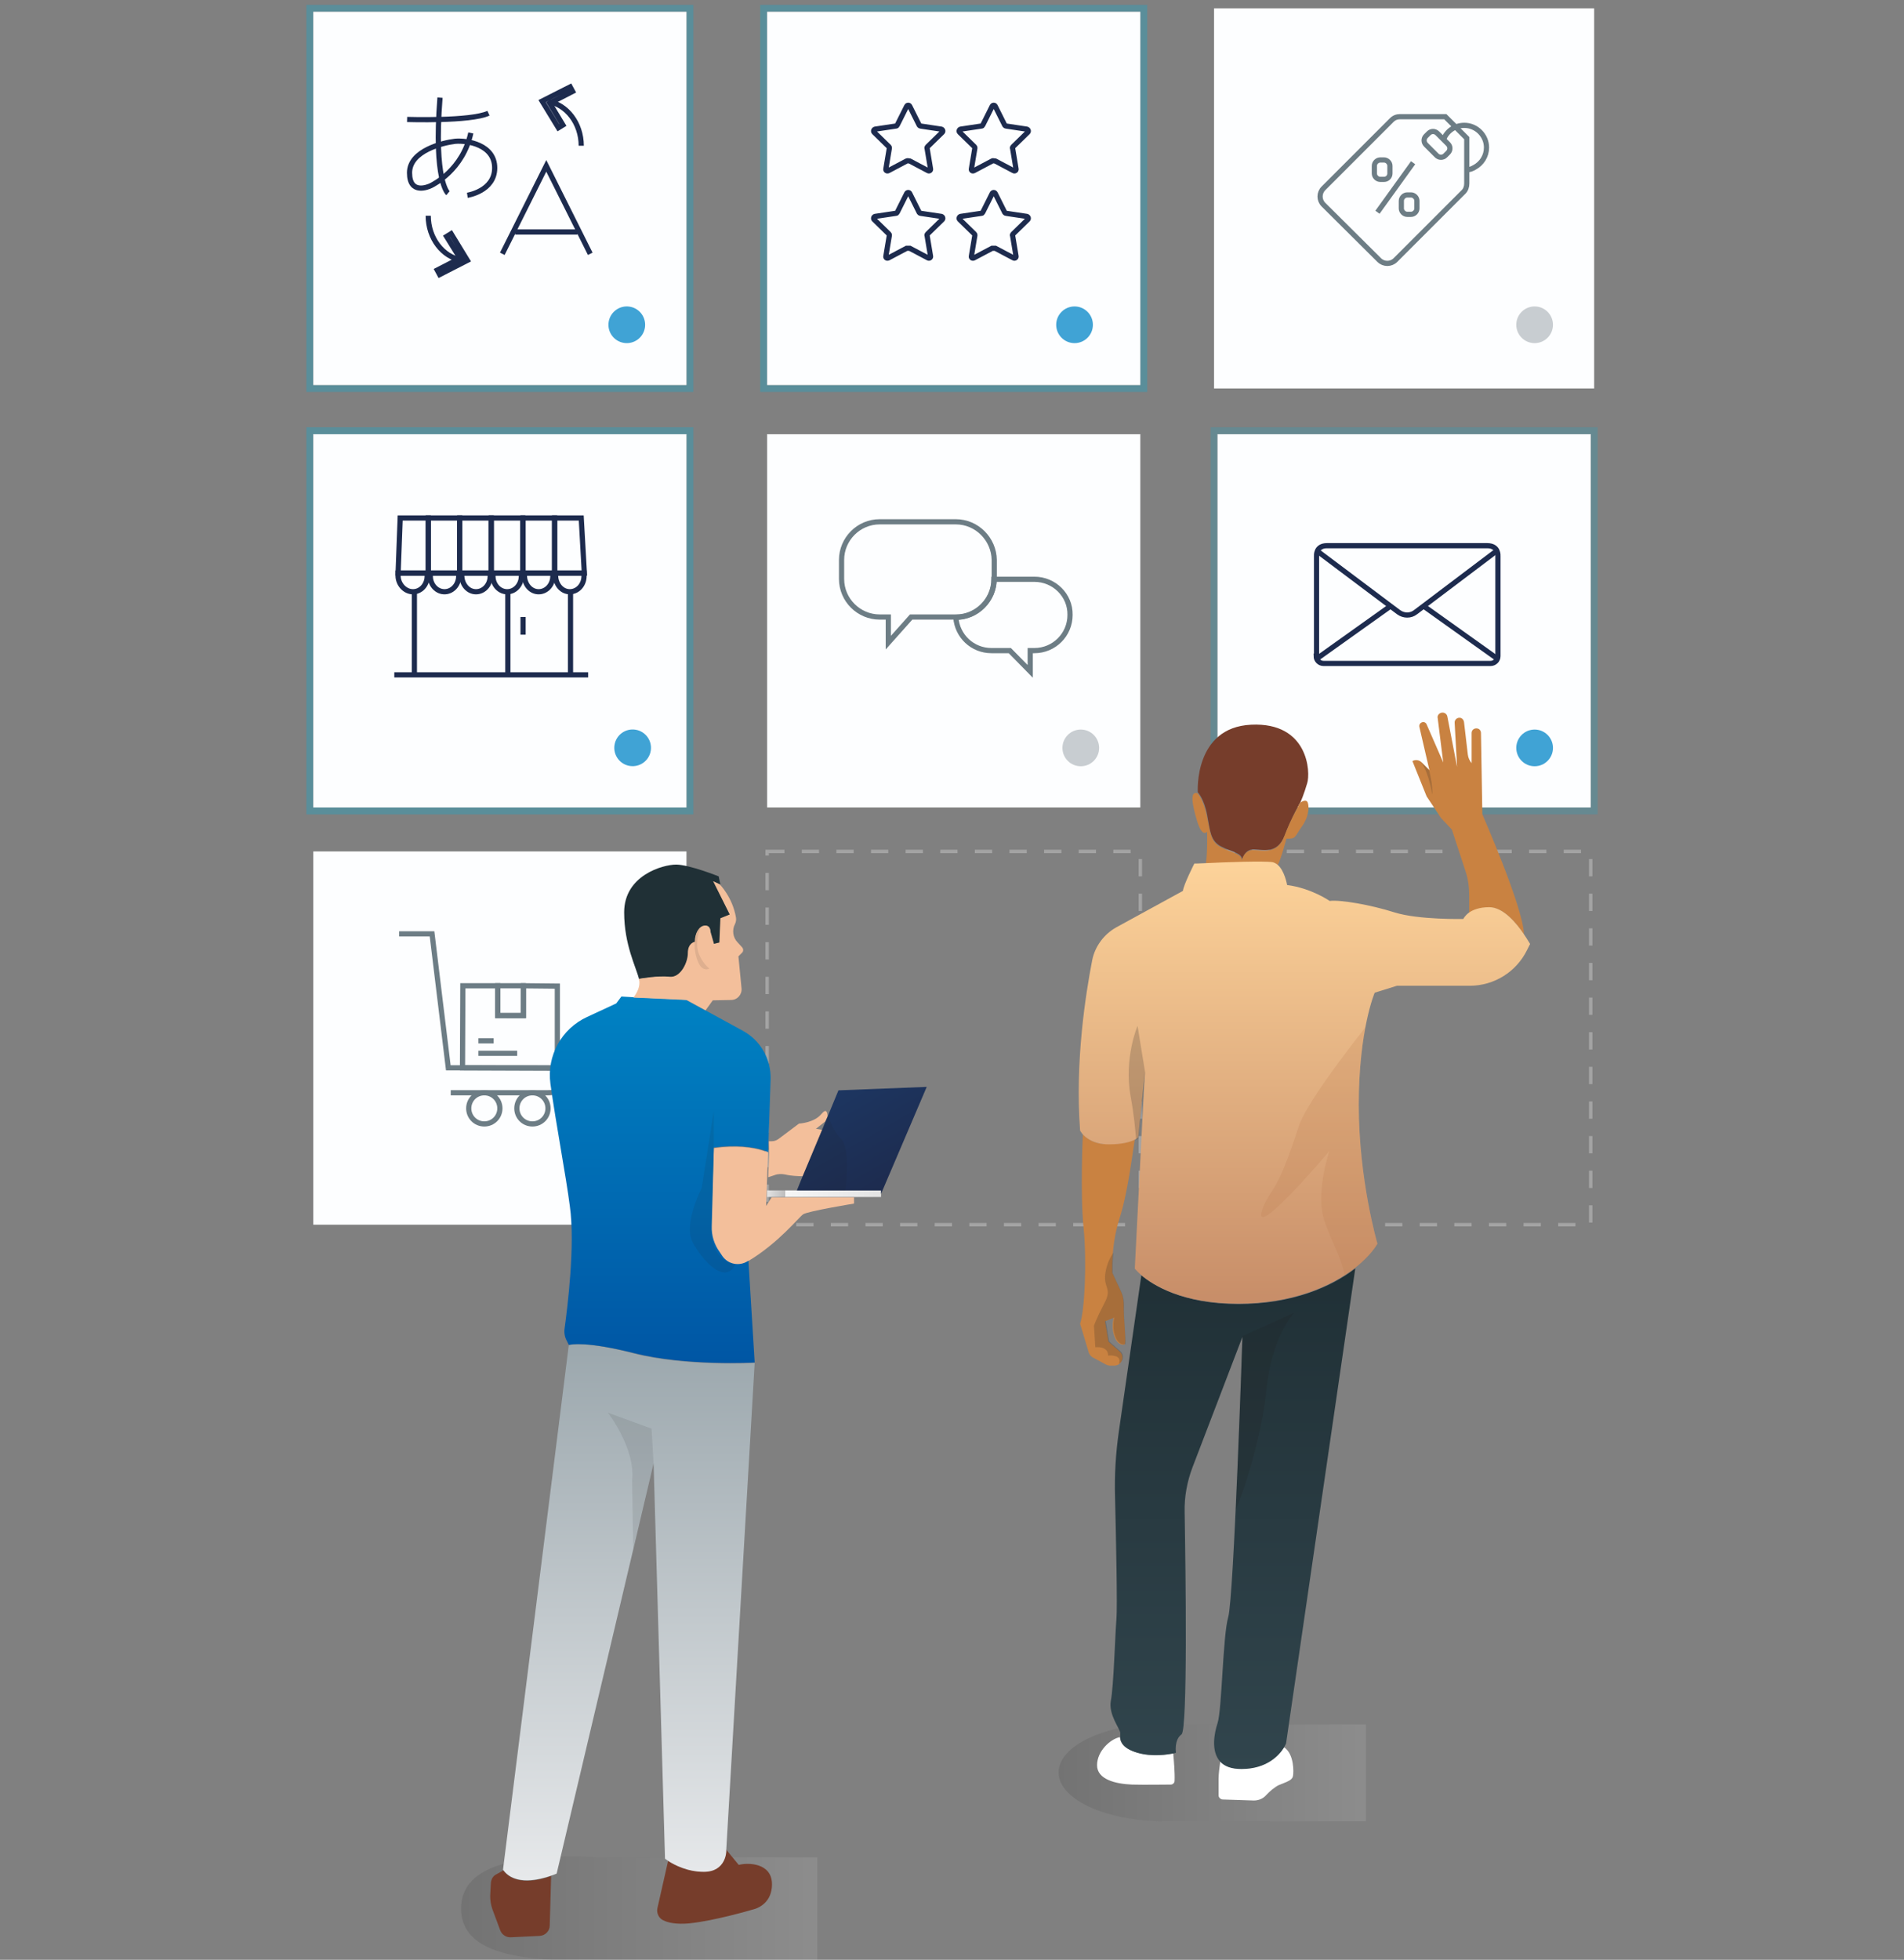 <?xml version="1.0" encoding="utf-8"?>
<!-- Generator: Adobe Illustrator 22.1.0, SVG Export Plug-In . SVG Version: 6.00 Build 0)  -->
<svg version="1.1" id="Calque_1" xmlns="http://www.w3.org/2000/svg" xmlns:xlink="http://www.w3.org/1999/xlink" x="0px" y="0px"
	 viewBox="0 0 550 566" style="enable-background:new 0 0 550 566;" xml:space="preserve">
<rect x="0" y="0" width="550" height="566" fill="#808080" stroke="none"/>
<style type="text/css">
	.st0{opacity:0.5;fill:none;stroke:#C6C6C6;stroke-miterlimit:10;stroke-dasharray:5;enable-background:new    ;}
	.st1{fill:#FDFEFF;}
	.st2{fill:none;stroke:#6D7D85;stroke-width:1.5;stroke-miterlimit:10;}
	.st3{fill:#C8CDD1;}
	.st4{opacity:0.3;}
	.st5{fill:#00AFD6;}
	.st6{fill:none;stroke:#1D2B4E;stroke-width:1.5;stroke-miterlimit:10;}
	.st7{fill:#40A3D5;}
	.st8{fill:none;stroke:#FDFEFF;stroke-width:2;stroke-miterlimit:10;}
	.st9{opacity:0.2;}
	.st10{opacity:0.1;fill:url(#SVGID_1_);enable-background:new    ;}
	.st11{fill:#763D2B;}
	.st12{fill:#C98241;}
	.st13{fill:#FFFFFF;}
	.st14{fill:url(#SVGID_2_);}
	.st15{fill:url(#SVGID_3_);}
	.st16{fill:#1E1E1E;}
	.st17{fill:url(#SVGID_4_);}
	.st18{opacity:0.1;fill:url(#SVGID_5_);enable-background:new    ;}
	.st19{fill:url(#SVGID_6_);}
	.st20{fill:url(#SVGID_7_);}
	.st21{fill:#F3BF9B;}
	.st22{fill:url(#SVGID_8_);}
	.st23{fill:none;}
	.st24{fill:url(#SVGID_9_);}
	.st25{fill:url(#SVGID_10_);}
	.st26{fill:#203036;}
	.st27{opacity:0.1;}
</style>
<g id="Calque_1_1_">
</g>
<g id="Calque_2_1_">
</g>
<g id="Calque_3">
	<rect x="351.7" y="245.9" class="st0" width="107.8" height="107.8"/>
	<rect x="221.6" y="245.9" class="st0" width="107.8" height="107.8"/>
	<g>
		<rect x="90.5" y="245.9" class="st1" width="107.8" height="107.8"/>
		<g id="Delivery">
			<path class="st2" d="M115.3,269.7h9.5l4.7,38.7h35.7c0,0,1.2,7.2-7.2,7.2s-27.8,0-27.8,0"/>
			<path class="st2" d="M144.4,320.1c0,2.5-2,4.5-4.5,4.5s-4.5-2-4.5-4.5s2-4.5,4.5-4.5S144.4,317.6,144.4,320.1z"/>
			<path class="st2" d="M158.3,320.1c0,2.5-2,4.5-4.5,4.5s-4.5-2-4.5-4.5s2-4.5,4.5-4.5S158.3,317.6,158.3,320.1z"/>
			<line class="st2" x1="138.2" y1="300.6" x2="142.6" y2="300.6"/>
			<line class="st2" x1="138.2" y1="304.2" x2="149.4" y2="304.2"/>
			<polygon class="st2" points="151.2,284.7 151.2,293.3 143.8,293.3 143.8,284.7 133.7,284.7 133.6,308.4 161,308.5 161,284.8 			
				"/>
			
				<rect x="143.2" y="285.3" transform="matrix(1.069514e-03 -1 1 1.069514e-03 -141.682 436.187)" class="st2" width="8.6" height="7.4"/>
		</g>
		<circle class="st3" cx="182.8" cy="336.5" r="5.3"/>
	</g>
	<g>
		<g class="st4">
			<path class="st5" d="M198.3,3.4v107.8H90.5V3.4H198.3 M200.3,1.4h-2H90.5h-2v2v107.8v2h2h107.8h2v-2V3.4V1.4L200.3,1.4z"/>
		</g>
		<g>
			<rect x="90.5" y="3.4" class="st1" width="107.8" height="107.8"/>
		</g>
		<g id="XMLID_496_">
			<g id="XMLID_388_">
				<path id="XMLID_389_" class="st6" d="M129.4,55.8c0,0-4.2-3.5-2.3-27.6"/>
				<path id="XMLID_390_" class="st6" d="M117.6,34.5c0,0,18.3,0.6,23.5-1.8"/>
				<path id="XMLID_391_" class="st6" d="M135,56.4c0,0,7.9-1.2,7.9-7.9s-7.9-8-11.4-7.7c-3.5,0.4-13.2,2.7-13.2,9.1
					s5.4,4.1,6.2,3.7c0.8-0.4,9.2-4.6,11.5-15.2"/>
			</g>
			<g id="XMLID_393_">
				<polyline id="XMLID_379_" class="st6" points="145.1,73.3 157.8,47.9 170.5,73.3 				"/>
				<line id="XMLID_392_" class="st6" x1="148.8" y1="67" x2="166.8" y2="67"/>
			</g>
			<g id="XMLID_483_">
				<g>
					<path class="st6" d="M123.7,62.3c0,6.5,4.2,11.9,9.6,12.8"/>
					<g>
						<polygon class="st6" points="127,79.3 126.3,78 132.9,74.6 129,68.3 130.3,67.5 135,75.2 						"/>
					</g>
				</g>
			</g>
			<g id="XMLID_495_">
				<g>
					<path class="st6" d="M167.9,42.1c0-6.5-4.2-11.9-9.6-12.8"/>
					<g>
						<polygon class="st6" points="164.7,25.1 165.4,26.4 158.8,29.8 162.6,36.1 161.3,36.9 156.6,29.2 						"/>
					</g>
				</g>
			</g>
		</g>
		
			<ellipse transform="matrix(0.16 -0.987 0.987 0.16 59.502 257.536)" class="st7" cx="181.1" cy="93.8" rx="5.3" ry="5.3"/>
	</g>
	<g>
		<g class="st4">
			<path class="st5" d="M198.3,125.4v107.8H90.5V125.4H198.3 M200.3,123.4h-2H90.5h-2v2v107.8v2h2h107.8h2v-2V125.4V123.4
				L200.3,123.4z"/>
		</g>
		<g>
			<rect x="90.5" y="125.4" class="st1" width="107.8" height="107.8"/>
		</g>
		<g id="Add_Shop">
			<g id="shop_2_">
				<path class="st6" d="M123.7,165.5v1.1h0.6c0.1,2.4,1.9,4.3,4.1,4.3c2.2,0,4-1.9,4.1-4.3h0.2v-1.1H123.7z"/>
				<path class="st6" d="M132.8,165.5v1.1h0.6c0.2,2.4,1.9,4.3,4.1,4.3s4-1.9,4.1-4.3h0.3v-1.1H132.8z"/>
				<path class="st6" d="M141.9,165.5v1.1h0.5c0.1,2.4,1.9,4.3,4.1,4.3s4-1.9,4.1-4.3h0.4v-1.1H141.9z"/>
				<path class="st6" d="M160.2,165.5v1.1h0.3c0.2,2.4,1.9,4.3,4.1,4.3c2.2,0,4-1.9,4.1-4.3v-1.1H160.2z"/>
				<path class="st6" d="M151.1,165.5v1.1h0.4c0.2,2.4,1.9,4.3,4.1,4.3c2.2,0,4-1.9,4.1-4.3h0.5v-1.1H151.1z"/>
				<path class="st6" d="M115,165.5v1.1c0.2,2.4,2.1,4.3,4.3,4.3s4-1.9,4.1-4.3h0.1v-1.1H115z"/>
				<line id="XMLID_97_" class="st6" x1="113.9" y1="194.9" x2="169.9" y2="194.9"/>
				<line id="XMLID_88_" class="st6" x1="119.7" y1="171" x2="119.7" y2="194.5"/>
				<line id="XMLID_86_" class="st6" x1="146.7" y1="171" x2="146.7" y2="194.5"/>
				<line id="XMLID_85_" class="st6" x1="164.8" y1="171" x2="164.8" y2="194.5"/>
				<line id="XMLID_57_" class="st6" x1="151.1" y1="178.2" x2="151.1" y2="183.3"/>
				<polygon class="st6" points="115.6,149.6 115,165.5 123.7,165.5 123.7,149.6 				"/>
				<rect x="123.7" y="149.6" class="st6" width="9.1" height="15.9"/>
				<rect x="132.8" y="149.6" class="st6" width="9.1" height="15.9"/>
				<rect x="141.9" y="149.6" class="st6" width="9.1" height="15.9"/>
				<rect x="151.1" y="149.6" class="st6" width="9.1" height="15.9"/>
				<polygon class="st6" points="167.9,149.6 160.2,149.6 160.2,165.5 168.8,165.5 				"/>
			</g>
		</g>
		
			<ellipse transform="matrix(0.16 -0.987 0.987 0.16 -59.692 361.84)" class="st7" cx="182.8" cy="216" rx="5.3" ry="5.3"/>
	</g>
	<g>
		<g class="st4">
			<path class="st5" d="M329.4,3.4v107.8H221.6V3.4H329.4 M331.4,1.4h-2H221.6h-2v2v107.8v2h2h107.8h2v-2V3.4L331.4,1.4L331.4,1.4z"
				/>
		</g>
		<g>
			<rect x="221.6" y="3.4" class="st1" width="107.8" height="107.8"/>
		</g>
		<g>
			<path class="st6" d="M261.9,46.5l-5.3,2.8c-0.4,0.2-0.8-0.1-0.7-0.5l1-6c0-0.2,0-0.3-0.1-0.4l-4.3-4.2c-0.3-0.3-0.1-0.8,0.3-0.9
				l6-0.9c0.2,0,0.3-0.1,0.4-0.3l2.7-5.4c0.2-0.4,0.7-0.4,0.9,0l2.7,5.4c0.1,0.1,0.2,0.3,0.4,0.3l6,0.9c0.4,0.1,0.6,0.6,0.3,0.9
				l-4.3,4.2c-0.1,0.1-0.2,0.3-0.1,0.4l1,6c0.1,0.4-0.4,0.7-0.7,0.5l-5.3-2.8C262.3,46.4,262.1,46.4,261.9,46.5z"/>
			<path class="st6" d="M286.6,46.5l-5.3,2.8c-0.4,0.2-0.8-0.1-0.7-0.5l1-6c0-0.2,0-0.3-0.1-0.4l-4.3-4.2c-0.3-0.3-0.1-0.8,0.3-0.9
				l6-0.9c0.2,0,0.3-0.1,0.4-0.3l2.7-5.4c0.2-0.4,0.7-0.4,0.9,0l2.7,5.4c0.1,0.1,0.2,0.3,0.4,0.3l6,0.9c0.4,0.1,0.6,0.6,0.3,0.9
				l-4.3,4.2c-0.1,0.1-0.2,0.3-0.1,0.4l1,6c0.1,0.4-0.4,0.7-0.7,0.5l-5.3-2.8C286.9,46.4,286.7,46.4,286.6,46.5z"/>
			<path class="st6" d="M261.9,71.7l-5.3,2.8c-0.4,0.2-0.8-0.1-0.7-0.5l1-6c0-0.2,0-0.3-0.1-0.4l-4.3-4.2c-0.3-0.3-0.1-0.8,0.3-0.9
				l6-0.9c0.2,0,0.3-0.1,0.4-0.3l2.7-5.4c0.2-0.4,0.7-0.4,0.9,0l2.7,5.4c0.1,0.1,0.2,0.3,0.4,0.3l6,0.9c0.4,0.1,0.6,0.6,0.3,0.9
				l-4.3,4.2c-0.1,0.1-0.2,0.3-0.1,0.4l1,6c0.1,0.4-0.4,0.7-0.7,0.5l-5.3-2.8C262.3,71.7,262.1,71.7,261.9,71.7z"/>
			<path class="st6" d="M286.6,71.7l-5.3,2.8c-0.4,0.2-0.8-0.1-0.7-0.5l1-6c0-0.2,0-0.3-0.1-0.4l-4.3-4.2c-0.3-0.3-0.1-0.8,0.3-0.9
				l6-0.9c0.2,0,0.3-0.1,0.4-0.3l2.7-5.4c0.2-0.4,0.7-0.4,0.9,0l2.7,5.4c0.1,0.1,0.2,0.3,0.4,0.3l6,0.9c0.4,0.1,0.6,0.6,0.3,0.9
				l-4.3,4.2c-0.1,0.1-0.2,0.3-0.1,0.4l1,6c0.1,0.4-0.4,0.7-0.7,0.5l-5.3-2.8C286.9,71.7,286.7,71.7,286.6,71.7z"/>
		</g>
		<circle class="st7" cx="310.4" cy="93.8" r="5.3"/>
	</g>
	<g>
		<rect x="351.7" y="3.4" class="st8" width="107.8" height="107.8"/>
		<rect x="351.7" y="3.4" class="st1" width="107.8" height="107.8"/>
		<g id="Sales">
			<path class="st2" d="M398.4,75.1c1.3,1.3,3.4,1.3,4.7,0l19.7-19.7c0.6-0.6,0.9-1.5,0.9-2.4V39.9l-6.2-6.2h-13.1
				c-0.9,0-1.7,0.3-2.4,1l-19.7,19.7c-1.3,1.3-1.3,3.4,0,4.7L398.4,75.1z"/>
			<g>
				<path class="st2" d="M415.2,38.5c-0.7-0.7-1.8-0.7-2.5,0l-0.8,0.8c-0.7,0.7-0.7,1.8,0,2.5l3.1,3.1c0.7,0.7,1.8,0.7,2.5,0
					l0.8-0.8c0.7-0.7,0.7-1.8,0-2.5L415.2,38.5z"/>
			</g>
			<g>
				<line class="st2" x1="408.2" y1="47" x2="397.9" y2="61.3"/>
				<path class="st2" d="M407.6,61.9h-1.1c-0.9,0-1.7-0.8-1.7-1.7V58c0-0.9,0.8-1.7,1.7-1.7h1.1c0.9,0,1.7,0.8,1.7,1.7v2.2
					C409.3,61.1,408.5,61.9,407.6,61.9z"/>
				<path class="st2" d="M399.8,51.8h-1.1c-0.9,0-1.7-0.8-1.7-1.7v-2.2c0-0.9,0.8-1.7,1.7-1.7h1.1c0.9,0,1.7,0.8,1.7,1.7v2.2
					C401.5,51.1,400.7,51.8,399.8,51.8z"/>
			</g>
			<path class="st2" d="M417,40.3c0.9-2.4,3.2-4.1,6-4.1c3.5,0,6.4,2.9,6.4,6.4c0,2.5-1.4,4.6-3.4,5.7c-0.9,0.5-1.3,0.7-2.3,0.7"/>
		</g>
		<circle class="st3" cx="443.3" cy="93.8" r="5.3"/>
	</g>
	<g>
		<rect x="221.6" y="125.4" class="st1" width="107.8" height="107.8"/>
		<g id="Speech_bubbles">
			<path id="XMLID_748_" class="st2" d="M276.1,150.7h-22c-6.1,0-11,5-11,11v5.5c0,6.1,5,11,11,11h2.5v7.4l6.6-7.4h13l0,0
				c6,0,11-5,11-11v-5.5C287.1,155.7,282.2,150.7,276.1,150.7z"/>
			<path id="XMLID_711_" class="st2" d="M298.8,167.3h-11.7c0,6-4.9,11-11,11c0.4,5.4,4.8,9.6,10.3,9.6h5.3l5.9,6v-6h1.2
				c5.7,0,10.3-4.6,10.3-10.3l0,0C309.2,171.9,304.5,167.3,298.8,167.3z"/>
		</g>
		<circle class="st3" cx="312.2" cy="216" r="5.3"/>
	</g>
	<g>
		<g class="st9">
			<path class="st5" d="M459.5,125.4v107.8H351.7V125.4H459.5 M461.5,123.4h-2H351.7h-2v2v107.8v2h2h107.8h2v-2V125.4V123.4
				L461.5,123.4z"/>
		</g>
		<g>
			<rect x="351.7" y="125.4" class="st1" width="107.8" height="107.8"/>
		</g>
		<g id="Mail">
			<path id="XMLID_546_" class="st6" d="M380.2,189.5c0,1.1,0.9,2.1,2.1,2.1h48.3c1.1,0,2.1-0.9,2.1-2.1v-28.9c0,0,0.3-3-3.1-3
				h-46.3c-3.3,0-3,3-3,3v28.9H380.2z"/>
			<path id="XMLID_535_" class="st6" d="M380.7,159.3l23.3,17.5c1.5,1.1,3.5,1.1,4.9,0l23.3-17.6"/>
			<line id="XMLID_534_" class="st6" x1="380.7" y1="190" x2="401.6" y2="175.1"/>
			<line id="XMLID_533_" class="st6" x1="432.2" y1="190" x2="411.3" y2="175.1"/>
		</g>
		<circle class="st7" cx="443.3" cy="216" r="5.3"/>
	</g>
	<g>
		
			<linearGradient id="SVGID_1_" gradientUnits="userSpaceOnUse" x1="305.8" y1="979.65" x2="394.6" y2="979.65" gradientTransform="matrix(1 0 0 1 0 -467.8)">
			<stop  offset="0" style="stop-color:#000000"/>
			<stop  offset="1" style="stop-color:#FFFFFF"/>
		</linearGradient>
		<path class="st10" d="M343,498c-2-0.2-4.2-0.3-6.3-0.3c-17.1,0-30.9,6.3-30.9,14.2c0,7.5,12.7,13.6,28.8,14.1l0,0h60v-28H343
			L343,498z"/>
		<path class="st11" d="M352.8,244.5c3.1,1.6,6,1.8,6,3.8c0,0,0.7-3.1,3.4-3c2.7,0.1,6.8,1.4,8.9-4c2-5.3,4.6-9.7,4.6-9.7
			s1-2.3,1.9-5.4c1-3.1,0.4-17.7-16.2-16.9S346,228.8,346,228.8s1.8,1.8,2.7,6.5C349.6,240.1,349.6,242.8,352.8,244.5z"/>
		<path class="st12" d="M367.7,249.1c0.5,0.1,1,0.3,1.4,0.7l0,0c0.9-1.5,2.5-7.6,2.5-7.6c2.9,0.1,2.3-0.5,4.4-3.4s2.2-5.6,1.8-6.9
			c-0.4-1.4-2.2-0.1-2.2-0.1s-2.6,4.4-4.6,9.7s-6.1,4.1-8.9,4c-2.7-0.1-3.4,3-3.4,3c0-2-2.9-2.2-6-3.8s-3.1-4.4-4.1-9.1
			c-1-4.8-2.7-6.5-2.7-6.5c-2.2-0.7-1.6,3-0.1,8s2.9,3.1,2.9,3.1c0.1,7.4-0.4,9.4-0.4,9.4l0,0C353.9,249.1,365.3,248.7,367.7,249.1z
			"/>
		<path class="st12" d="M440.2,269.8L440.2,269.8c-0.1-7.5-12-34.6-12-34.6l-0.4-23.5c0-0.6-0.4-1.2-1-1.3l0,0
			c-0.9-0.2-1.7,0.4-1.7,1.3v8.7l0,0c-0.6-0.7-1-1.6-1.1-2.5l-1.1-9.4c-0.1-0.6-0.6-1.2-1.2-1.2c-0.8-0.1-1.6,0.6-1.5,1.5l0.7,12.7
			l-2.8-14.5c-0.1-0.7-0.7-1.2-1.4-1.2l0,0c-0.9,0-1.6,0.8-1.4,1.6l1.6,12.8l-4.8-11c-0.2-0.5-0.8-0.8-1.3-0.6
			c-0.6,0.2-0.9,0.7-0.8,1.3l2.9,12.5l-2.2-2.2c-0.7-0.7-1.8-0.9-2.7-0.4l0,0l4.1,10.2l4.2,6.3l3.1,3.3l3.9,11.9
			c0.8,2.3,1.1,4.7,1.1,7.2v5l0,0c1.1-0.8,3-1.6,5.9-1.6C434.3,262,438.1,266.7,440.2,269.8z"/>
		<path class="st12" d="M312.8,327.5L312.8,327.5c0,0-0.8,17,0.2,27c1,10.1,0.3,24.1-1,27.8l2.5,8.3c0.2,0.6,0.6,1.1,1.1,1.4
			l3.9,2.1c0.4,0.2,0.8,0.3,1.2,0.3h1.3c2.1-0.1,3-2.7,1.4-4.1l-3.2-2.8l-1-5.9l2.5-1c0,0-0.7,2.5,0.1,5c0.8,2.6,2.2,2.9,3,2.7
			c0.7-0.1-0.3-7.4-0.2-11.4c0-1.3-0.2-2.6-0.7-3.7l-2.6-5.6c0,0-0.4-7.8,2-15.4c2.5-7.6,3.8-19,4.5-23.1l0,0
			c-1.2,0.6-3.5,1.3-7.4,1.3C316,330.6,313.8,328.7,312.8,327.5z"/>
		<path class="st13" d="M328.4,506.1c-4-1.2-4.8-3-4.9-4.4l0,0c-2.7,0.5-6.6,4-6.6,8.1s5.3,5.4,10.1,5.6c3.7,0.1,9,0,11.2,0
			c0.6,0,1.1-0.5,1.1-1.1c0.1-2.4-0.2-5.7-0.4-7.9C337.3,506.7,332.8,507.4,328.4,506.1z"/>
		<path class="st13" d="M370.9,504.6c-1.3,2.1-4.8,6.2-12.3,6.2c-3,0-4.9-0.9-6.1-2.1c-0.2,1.5-0.5,3.6-0.5,5.1v4.7
			c0,0.6,0.5,1.1,1.1,1.2l9.1,0.3c1.3,0,2.6-0.5,3.5-1.5c1-1.1,2.5-2.4,3.8-3c2.5-1,3.8-1.4,4-2.6
			C373.7,511.9,373.9,506.6,370.9,504.6z"/>
		
			<linearGradient id="SVGID_2_" gradientUnits="userSpaceOnUse" x1="356.141" y1="742.9" x2="356.141" y2="598.3" gradientTransform="matrix(1 0 0 1 0 -232)">
			<stop  offset="0" style="stop-color:#31454D"/>
			<stop  offset="1" style="stop-color:#203036"/>
		</linearGradient>
		<path class="st14" d="M329.7,368.3l-6.5,45.1c-0.9,6.3-1.3,12.7-1.1,19.1c0.3,12.1,0.7,31.7,0.4,35.1c-0.4,4.9-0.8,19.4-1.6,23.5
			c-0.8,4.1,2.7,8.2,2.7,9.4c0,0.3,0,0.8,0,1.3c0.1,1.4,0.9,3.2,4.9,4.4c4.4,1.3,8.8,0.5,10.5,0.2c0.5-0.1,0.7-0.2,0.7-0.2
			s-0.6-3.7,1.6-5.3c1.8-1.3,1.2-46.8,0.9-64.2c-0.1-4.4,0.7-8.8,2.3-13l14.4-37.6c0,0-2.5,75.4-4.1,80.9s-1.8,26.8-3.1,30.7
			c-0.9,2.7-2,8.1,0.8,11.1c1.2,1.3,3.1,2.1,6.1,2.1c7.5,0,11-4.1,12.3-6.2c0.4-0.7,0.6-1.2,0.6-1.2l20-137.2
			c-6.9,5.4-18.3,10.3-33.7,10.3C341.6,376.6,333.1,371.2,329.7,368.3z"/>
		
			<linearGradient id="SVGID_3_" gradientUnits="userSpaceOnUse" x1="376.802" y1="844.3" x2="376.802" y2="716.632" gradientTransform="matrix(1 0 0 1 0 -467.8)">
			<stop  offset="0" style="stop-color:#C78D68"/>
			<stop  offset="1" style="stop-color:#FDD39A"/>
		</linearGradient>
		<path class="st15" d="M440.2,269.8c-2.1-3.1-5.9-7.8-10-7.8c-2.9,0-4.8,0.8-5.9,1.6c-1.2,0.9-1.6,1.8-1.6,1.8s-12.9,0.3-19.9-1.9
			c-6.9-2.2-15.7-3.7-18.7-3.3c0,0-5.3-3.7-12.3-4.6c0,0-0.7-4.2-2.8-5.9c-0.4-0.3-0.9-0.6-1.4-0.7c-2.4-0.4-13.9,0-19.5,0.3
			c-1.9,0.1-3.1,0.1-3.1,0.1s-3.1,6.1-3.3,7.9l-19.2,10.5c-3.6,2-6.2,5.5-7,9.5c-1.9,9.8-5,29.4-3.5,49.2c0,0,0.2,0.4,0.6,0.9
			c1,1.2,3.3,3.1,7.7,3.1c3.9,0,6.2-0.7,7.4-1.3c0.8-0.4,1.1-0.7,1.1-0.7l1.9-18.9l-2.9,56.8c0,0,0.6,0.7,1.8,1.8
			c3.4,2.9,11.9,8.3,28.1,8.3c15.4,0,26.7-4.9,33.7-10.3c3-2.4,5.2-4.8,6.5-7c0,0-5.4-18.4-5.4-40.1s4.6-32.4,4.6-32.4l6.4-2h21
			c7.1,0,13.5-4,16.6-10.3l0.9-1.8C442,272.7,441.3,271.4,440.2,269.8z"/>
		<g id="ombres_2_" class="st9">
			<path class="st16" d="M373.7,379.2l-14.8,6.7c0,0-0.9,27.1-1.9,50.1c4.3-10.5,7.8-24.5,8.9-35.1
				C367.3,386.4,373.7,379.2,373.7,379.2z"/>
			<path class="st16" d="M326.6,316.7c0.9,4.7,1.3,9,1.6,12.5c0.5-0.3,0.7-0.5,0.7-0.5l1.9-18.9l-2.2-13.5
				C328.6,296.2,324.6,305.6,326.6,316.7z"/>
			
				<linearGradient id="SVGID_4_" gradientUnits="userSpaceOnUse" x1="381.092" y1="836.2" x2="381.092" y2="764.4" gradientTransform="matrix(1 0 0 1 0 -467.8)">
				<stop  offset="0" style="stop-color:#B77649"/>
				<stop  offset="1" style="stop-color:#B77649"/>
			</linearGradient>
			<path class="st17" d="M367.5,343.9c-2.7,3.9-5.9,11.2,0.6,5.5s15.9-17,15.9-17s-3.7,11.2-1.8,18.8c1.3,5.4,5.4,11.7,6.2,17.2
				c1.1-0.7,2.1-1.4,3-2.1c3-2.4,5.2-4.8,6.5-7c0,0-5.4-18.4-5.4-40.1c0-9.7,0.9-17.2,2-22.6c-5.9,7.5-17.2,22.3-19.3,28.6
				C372.4,333.8,370.1,340,367.5,343.9z"/>
			<path class="st16" d="M412.8,222.4l-2.2-2.2c2.4,3.7,3.1,9.3,3.1,9.3C414,226.8,412.8,222.4,412.8,222.4z"/>
			<path class="st16" d="M324.7,377c0-1.3-0.2-2.6-0.7-3.7l-2.6-5.6c0,0-0.1-2.4,0.2-5.9c-0.9,1.3-1.8,3.1-2.2,5.3
				c-1,5,2.1,4.7-0.4,9.3c-2.4,4.6-3,6.5-3,6.5l0.4,6.2c0,0,3.7-0.5,3.7,2.4c0,0,4.2-0.5,3.1,2.4c1.3-0.7,1.7-2.6,0.4-3.7l-3.2-2.8
				l-1-5.9l2.5-1c0,0-0.7,2.5,0.1,5c0.8,2.6,2.2,2.9,3,2.7C325.5,388.4,324.5,381,324.7,377z"/>
		</g>
	</g>
	<g>
		
			<linearGradient id="SVGID_5_" gradientUnits="userSpaceOnUse" x1="-63.104" y1="1019" x2="39.796" y2="1019" gradientTransform="matrix(1 0 0 1 196.304 -467.8)">
			<stop  offset="0" style="stop-color:#000000"/>
			<stop  offset="1" style="stop-color:#FFFFFF"/>
		</linearGradient>
		<path class="st18" d="M172.8,536.4c-2.2-0.2-4.4-0.3-6.7-0.3c-18.2,0-32.9,3.1-32.9,15.1c0,11.6,13.5,14.5,30.6,15v0.1h72.3v-29.9
			L172.8,536.4L172.8,536.4z"/>
		
			<linearGradient id="SVGID_6_" gradientUnits="userSpaceOnUse" x1="3898.58" y1="812.55" x2="3926.251" y2="812.55" gradientTransform="matrix(-1 0 0 1 4153.08 -467.8)">
			<stop  offset="0" style="stop-color:#E3E3E3"/>
			<stop  offset="1" style="stop-color:#F6F6F6"/>
		</linearGradient>
		<rect x="226.8" y="343.8" class="st19" width="27.7" height="1.9"/>
		
			<linearGradient id="SVGID_7_" gradientUnits="userSpaceOnUse" x1="3926.28" y1="812.55" x2="3931.496" y2="812.55" gradientTransform="matrix(-1 0 0 1 4153.08 -467.8)">
			<stop  offset="0" style="stop-color:#BDBCBC"/>
			<stop  offset="1" style="stop-color:#E3E3E3"/>
		</linearGradient>
		<rect x="221.6" y="343.8" class="st20" width="5.2" height="1.9"/>
		<path class="st21" d="M222.1,329.6h0.8c0.7,0,1.3-0.2,1.9-0.6l6-4.5c0,0,4.4-0.2,6.5-2.8c1.5-1.8,1.7-0.3,1.8,0.8l-0.6,1.3
			l-2.8,2.2l1.8,0.3l-5.5,13.4c-1.5,0-3.6-0.1-5.2-0.5c-1-0.2-2.1-0.2-3.1,0.2l-1.8,0.6l0.3-7.1L222.1,329.6z"/>
		<path class="st21" d="M206.2,331.6c6.6-0.9,11.3-0.2,14.1,0.7c0.6,0.2,1.2,0.4,1.6,0.6l-0.3,7.1l-0.3,8.3l1.6-2.5h23.8v1.8
			c0,0-13.4,2.2-14.7,3.1c-1.3,0.9-7.1,8.3-16,13.6c-2.4,1.7-5.7,1.1-7.5-1.3l-0.8-1.2c-1.6-2.2-2.4-4.8-2.3-7.5L206.2,331.6z"/>
		
			<linearGradient id="SVGID_8_" gradientUnits="userSpaceOnUse" x1="3895.857" y1="810.978" x2="3911.861" y2="783.26" gradientTransform="matrix(-1 0 0 1 4153.08 -467.8)">
			<stop  offset="0" style="stop-color:#1D2B4E"/>
			<stop  offset="1" style="stop-color:#1D3661"/>
		</linearGradient>
		<polygon class="st22" points="231.9,339.6 237.5,326.3 238.5,323.8 239.1,322.4 242.2,314.9 267.7,313.9 254.5,344.8 254.5,343.8 
			230.2,343.8 		"/>
		<path class="st23" d="M164.3,388.5L164.3,388.5L164.3,388.5z"/>
		<path class="st11" d="M141.8,543.8c0.1-1.1,0.6-2,1.6-2.5l2-1.1c3.4,4.6,10.6,2.8,13.8,1.6l-0.4,14.3c0,1.6-1.3,2.9-2.9,3
			l-8.3,0.4c-1.3,0.1-2.6-0.7-3.1-2l-2.3-6.2c-0.4-1.2-0.6-2.4-0.6-3.7L141.8,543.8z"/>
		<path class="st11" d="M209.7,534.6v-0.5l3.7,4.5c2.5-0.7,9.6-0.7,9.6,5.6s-5.6,7.3-5.6,7.3s-11.1,3.3-18.5,4
			c-3.6,0.3-5.9-0.2-7.3-0.9c-1.3-0.6-2-2.1-1.7-3.5l3.1-13.7c1.7,1.1,5.4,3.1,10.2,3.1C209.7,540.6,209.7,534.6,209.7,534.6z"/>
		
			<linearGradient id="SVGID_9_" gradientUnits="userSpaceOnUse" x1="181.65" y1="620.221" x2="181.65" y2="775.039" gradientTransform="matrix(1 0 0 1 0 -232)">
			<stop  offset="0" style="stop-color:#9BA7AD"/>
			<stop  offset="1" style="stop-color:#E7E9EB"/>
		</linearGradient>
		<path class="st24" d="M164.3,388.5L164.3,388.5c0.6-0.2,4.9-1.2,18.9,2.4c15,3.8,34.8,2.7,34.8,2.7l-8.2,140.5v0.5c0,0,0,6-6.5,6
			c-4.7,0-8.5-2-10.2-3.1c-0.6-0.4-1-0.7-1-0.7l-3.3-114.2l-28,118.5c0,0-0.6,0.3-1.6,0.6c-3.2,1.1-10.4,3-13.8-1.6l-0.1-0.1
			L164.3,388.5z"/>
		
			<linearGradient id="SVGID_10_" gradientUnits="userSpaceOnUse" x1="190.719" y1="519.8" x2="190.719" y2="625.648" gradientTransform="matrix(1 0 0 1 0 -232)">
			<stop  offset="0" style="stop-color:#0082C3"/>
			<stop  offset="1" style="stop-color:#0056A4"/>
		</linearGradient>
		<path class="st25" d="M159,313c-1.1-8.1,3.2-15.9,10.6-19.3l8.4-3.9l1.5-2l3.4,0.2l15.2,0.7l5.5,3l11,6c5.1,2.8,8.2,8.2,8,14.1
			l-0.6,17.7l-0.1,3.2c-0.4-0.2-1-0.4-1.6-0.6c-2.8-0.8-7.5-1.6-14.1-0.7l-0.6,22.7c-0.1,2.7,0.7,5.3,2.3,7.5l0.8,1.2
			c1.7,2.4,5,3,7.5,1.3l1.8,29.4c0,0-19.8,1.1-34.8-2.7c-13.9-3.5-18.2-2.5-18.8-2.4h-0.1l-0.6-1.2c-0.6-1.1-0.8-2.4-0.6-3.6
			c0.8-5.9,3.1-24.1,1.5-35.3C163.5,339.7,160.6,324.6,159,313z"/>
		<path class="st26" d="M210.9,264.2l-2.7,1.1l-0.3,7l-1.6,0.4l-1-3.5c0,0,0.1-1.9-1.6-1.8s-2.9,2.3-2.9,4.7c0,0-2,0.3-2,3.2
			c0,2.9-2.2,7.3-5.4,6.9c-3.2-0.4-8.8,0.6-8.8,0.6l0,0c-0.8-3.4-4.3-9.9-4.3-19.3c0-10.7,11.2-13.8,15-13.8s12.3,3.4,12.3,3.4
			l0.5,2.4l-1.9-0.9L210.9,264.2z"/>
		<path class="st21" d="M184.5,282.7L184.5,282.7c0,0,5.6-1,8.8-0.6c3.2,0.4,5.4-4,5.4-6.9s2-3.2,2-3.2c0-2.4,1.2-4.6,2.9-4.7
			c1.7-0.1,1.6,1.8,1.6,1.8l1,3.5l1.6-0.4l0.3-7l2.7-1.1l-4.8-9.6l1.9,0.9c0,0,3.7,3.7,4.7,9.6c0.1,0.6,0,1.3-0.3,1.9
			c-0.9,1.7-0.6,3.9,0.8,5.3l1.2,1.3c0.5,0.5,0.5,1.3,0,1.7l-1,1l0.9,9.2c0.2,1.8-1.2,3.4-3,3.4l-5.3,0.1l-2.1,2.9l-5.5-3l-15.3-0.7
			c0.8-1.1,1.7-2.6,1.7-4.2C184.7,283.6,184.7,283.2,184.5,282.7z"/>
		<g id="ombres_45_" class="st27">
			<path class="st16" d="M206.2,331.6v-10.8l-3.5,22.3c0,0-5.3,10.2-2.7,15.5c2.7,5.3,9.4,12.7,12.4,6.6c0,0-7.2-0.6-6.9-10.9
				C205.9,344.1,206.2,331.6,206.2,331.6z"/>
			<path class="st16" d="M202.3,268c0,0-1.7,4.1-0.5,7.3c1.2,3.1,3.1,4.4,3.1,4.4s-1.3,0.9-2.6-0.7C201,277.3,199.3,270.9,202.3,268
				z"/>
			<path class="st16" d="M175.6,408l12.6,4.6l0.6,10l-5.9,24.8l-0.3-19.8C183.6,418.2,175.6,408,175.6,408z"/>
			<path class="st16" d="M231.9,339.6l5.5-13.4l1-2.5l0.6-1.3l0.2-0.6c0.5,2,1.6,5,3.6,6.9c2.7,2.6,1.8,12,1.4,15.1h-14.1
				L231.9,339.6z"/>
		</g>
	</g>
</g>
</svg>
